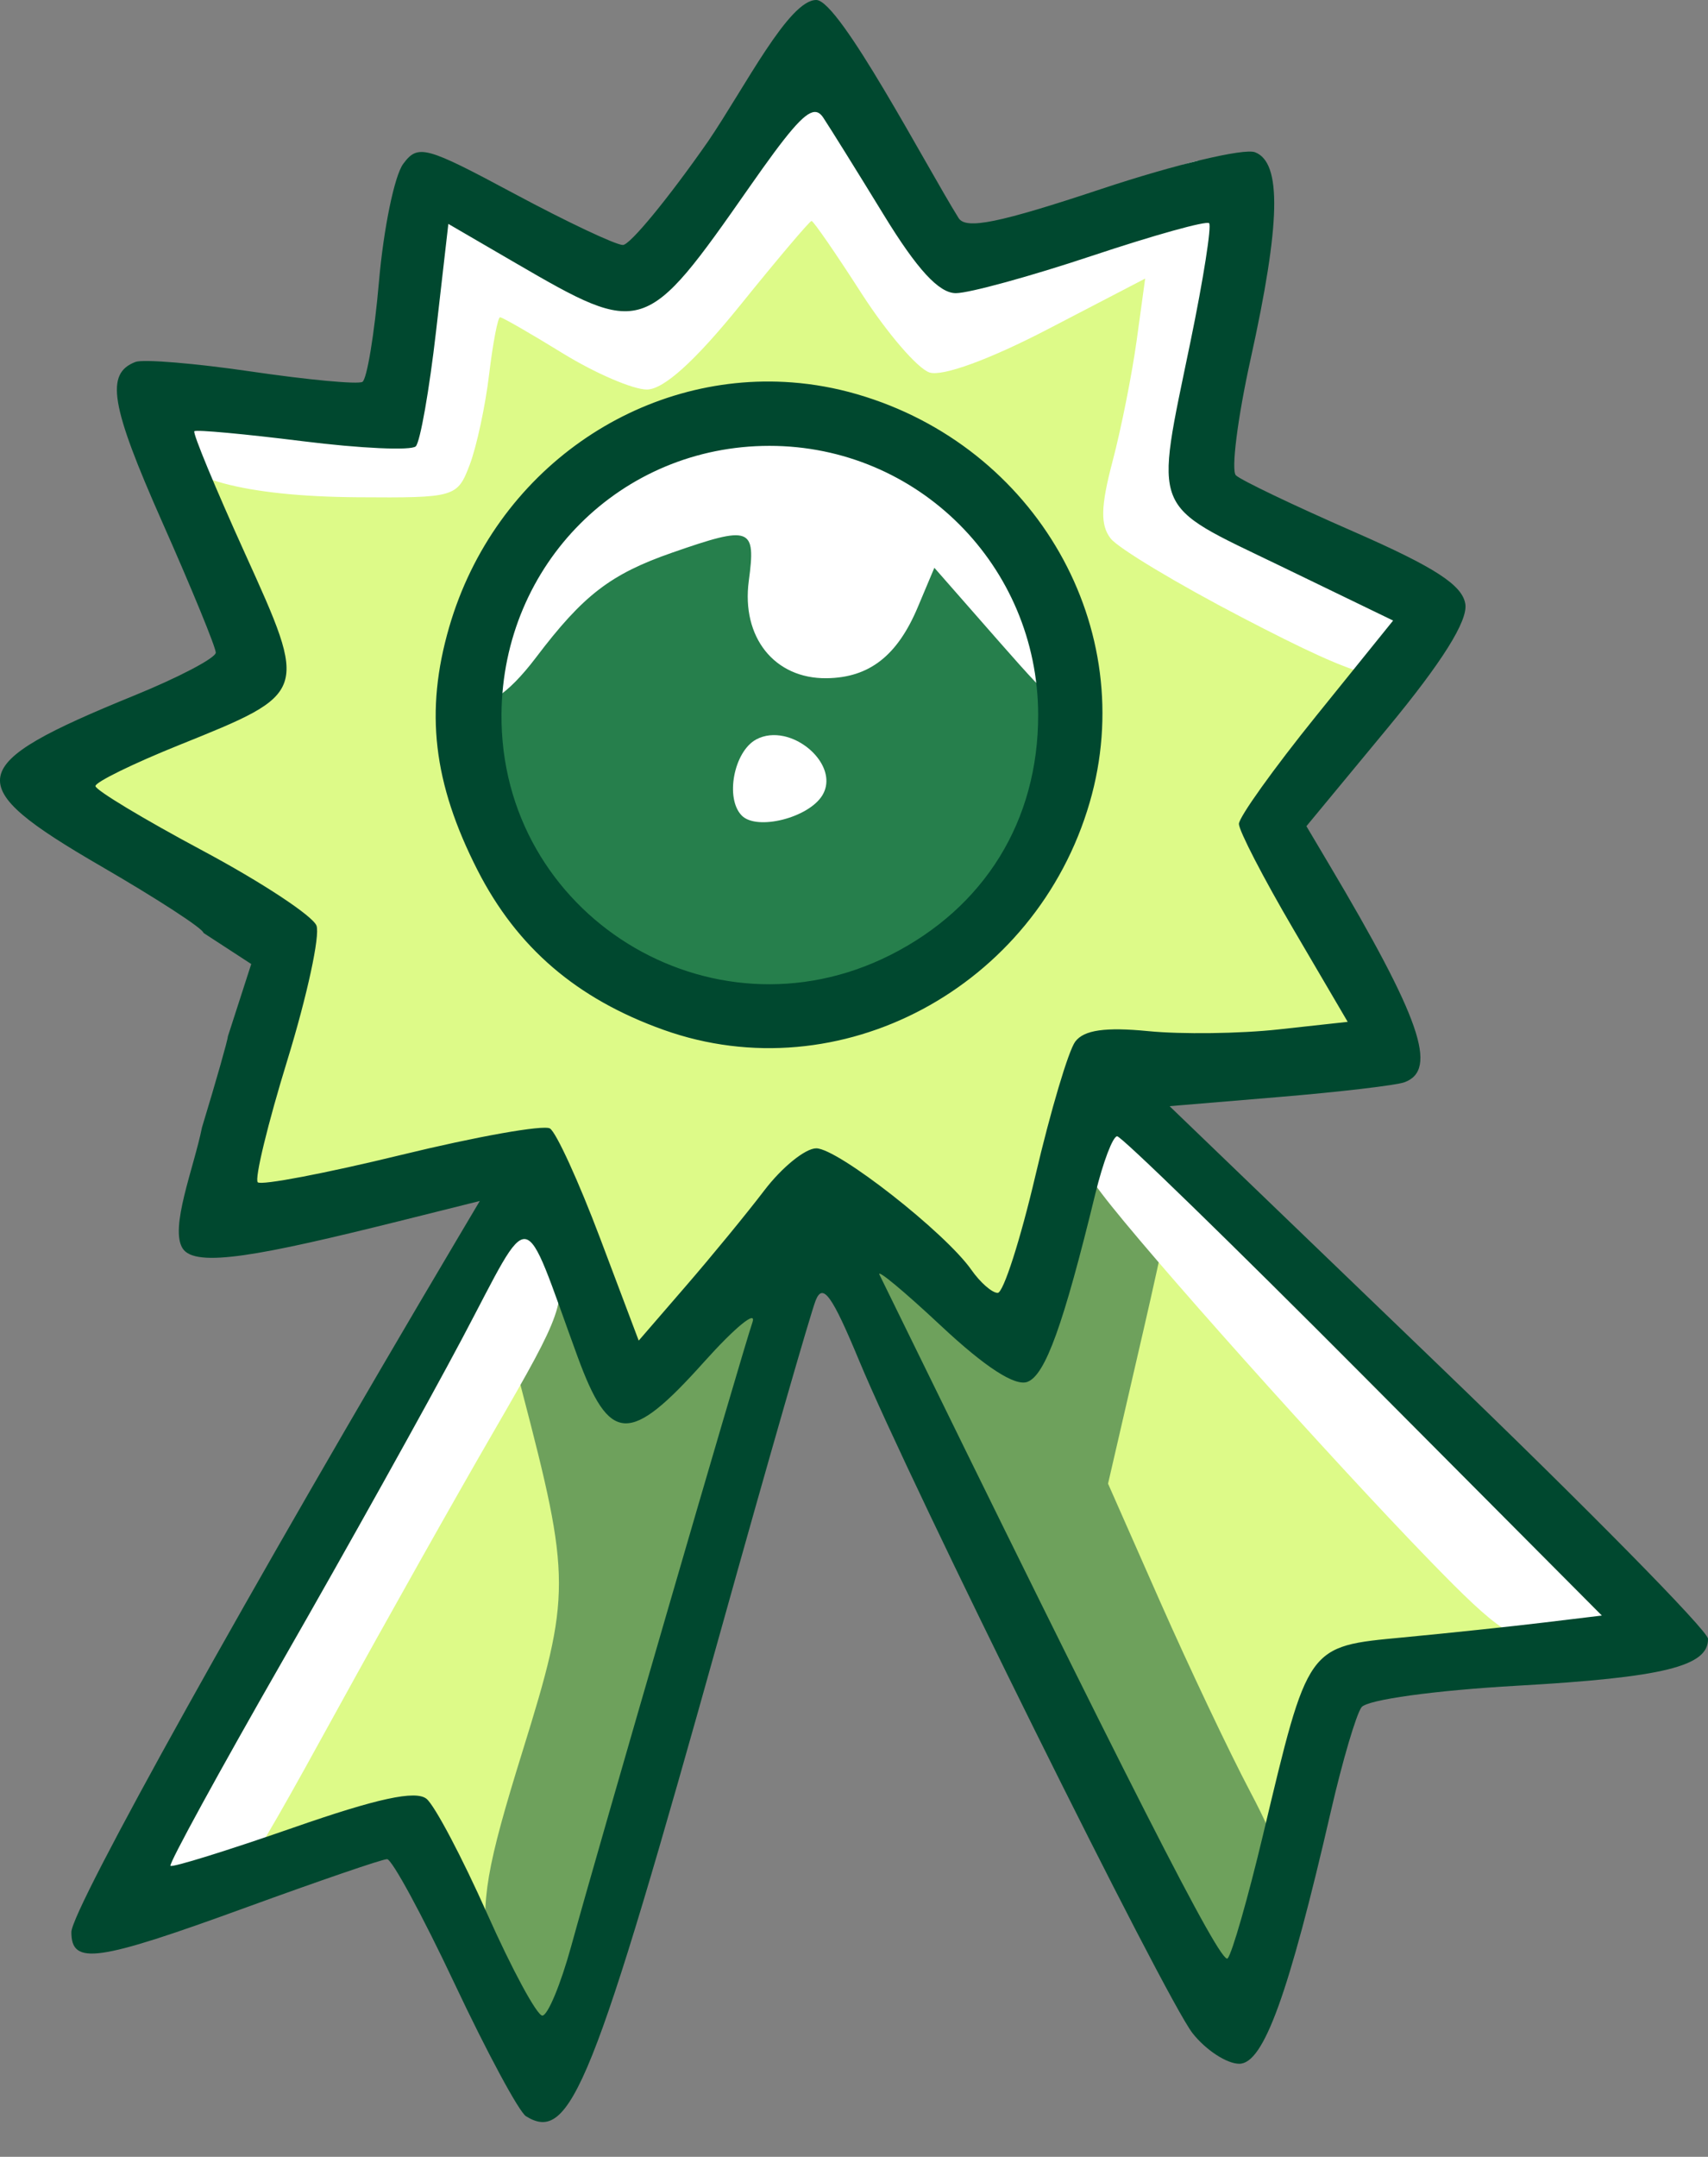 <svg width="42" height="53" viewBox="0 0 42 53" fill="none" xmlns="http://www.w3.org/2000/svg">
<rect x="0" y="0" width="42" height="53" fill="#808080" stroke="none"/>
<path d="M19.958 2.157C19.111 2.377 18.715 3.293 18.177 3.906C17.373 4.925 16.739 6.127 15.709 6.938C14.917 7.14 14.189 6.525 13.5 6.219C12.72 5.823 12.008 5.279 11.191 4.966C10.496 4.895 10.331 5.647 10.329 6.185C10.151 7.592 10.018 9.007 9.748 10.389C8.126 10.364 6.514 10.02 4.884 9.985C4.188 10.024 4.022 10.87 4.383 11.36C5.018 12.941 5.817 14.462 6.351 16.08C6.465 16.417 6.421 16.776 6.034 16.88C4.741 17.611 3.258 17.977 2.019 18.799C1.508 19.302 2.005 19.99 2.535 20.213C4.064 21.151 5.692 21.931 7.152 22.979C6.855 24.977 6.086 26.86 5.706 28.853C5.655 29.561 6.484 29.775 7.036 29.608C9.095 29.265 11.104 28.628 13.179 28.387C13.982 29.915 14.457 31.595 15.169 33.156C15.492 33.741 16.268 33.445 16.519 32.946C17.695 31.674 18.672 30.224 19.908 29.01C20.204 28.73 20.542 29.229 20.827 29.338C21.933 30.092 22.939 30.99 23.789 32.022C24.217 32.524 25.105 32.364 25.273 31.707C25.974 29.852 26.23 27.858 26.959 26.012C29.054 26.006 31.18 26.066 33.244 25.689C33.887 25.485 33.735 24.703 33.379 24.301C32.612 22.974 31.805 21.665 31.135 20.286C32.23 18.649 33.558 17.177 34.728 15.604C35.106 14.973 34.351 14.538 33.843 14.365C32.429 13.613 30.879 13.084 29.571 12.15C29.201 11.734 29.49 11.089 29.498 10.593C29.734 8.909 30.221 7.26 30.352 5.564C30.342 4.902 29.565 4.71 29.063 4.978C27.213 5.465 25.42 6.177 23.547 6.567C22.279 5.368 21.637 3.672 20.52 2.35C20.369 2.2 20.165 2.152 19.958 2.157ZM18.866 10.034C22.523 9.947 25.972 12.921 26.407 16.558C26.841 19.674 25.074 22.9 22.277 24.304C20.741 25.106 18.901 25.301 17.219 24.924C15.408 24.456 13.639 23.387 12.662 21.719C11.562 20.004 11.031 17.855 11.584 15.856C12.166 13.459 13.992 11.391 16.282 10.487C17.106 10.164 17.982 10.018 18.866 10.034Z" fill="#DDFA88"/>
<path d="M27.173 27.344C26.515 27.883 26.51 28.842 26.233 29.597C25.873 30.833 25.638 32.156 25.053 33.296C23.943 32.656 23.153 31.573 22.058 30.925C21.441 30.693 20.913 31.501 21.3 32.008C23.867 37.289 26.474 42.552 29.173 47.767C29.422 48.242 29.834 49.056 30.482 48.671C31.022 48.215 31.023 47.372 31.262 46.732C31.774 44.979 32.06 43.163 32.763 41.471C33.096 40.842 33.981 40.974 34.575 40.856C36.197 40.657 37.85 40.58 39.45 40.274C40.089 40.092 39.993 39.232 39.487 38.94C35.63 35.119 31.86 31.208 27.915 27.477C27.68 27.304 27.454 27.265 27.173 27.344Z" fill="#DDFA88"/>
<path d="M12.792 29.86C12.005 30.05 11.788 30.982 11.371 31.573C8.952 36.099 6.351 40.525 3.9 45.034C3.597 45.456 3.482 46.186 4.087 46.403C4.761 46.521 5.406 46.081 6.058 45.943C7.404 45.541 8.731 44.971 10.119 44.765C11.133 46.315 11.658 48.115 12.668 49.676C12.989 50.239 13.884 50.187 14.085 49.555C14.989 47.129 15.569 44.592 16.328 42.118C17.224 38.943 18.208 35.791 19.084 32.611C19.162 31.944 18.266 31.614 17.853 32.111C17.02 32.807 16.33 33.665 15.465 34.319C15.133 34.218 15.082 33.708 14.914 33.425C14.413 32.323 14.204 31.047 13.436 30.088C13.266 29.925 13.028 29.834 12.792 29.86Z" fill="#DDFA88"/>
<path d="M18.836 10.344C15.569 10.332 12.523 12.826 11.883 16.029C11.524 17.928 11.793 19.994 12.938 21.592C14.387 23.739 17.04 25.097 19.643 24.738C21.364 24.612 22.985 23.725 24.198 22.526C25.652 21.052 26.287 18.921 26.092 16.882C25.862 13.451 22.802 10.513 19.374 10.358C19.195 10.347 19.016 10.342 18.836 10.344Z" fill="#267F4C"/>
<g style="mix-blend-mode:hard-light" opacity="0.5">
<path d="M18.429 3.367L15.543 6.47C16.508 6.793 17.336 6.199 18.369 3.518C18.392 3.459 18.407 3.424 18.429 3.367ZM6.167 9.893C6.782 10 7.294 10.12 7.473 10.215C7.95 10.469 8.385 10.387 8.756 10.024L6.167 9.893ZM5.127 13.349L6.048 15.863C6.017 15.288 5.707 14.502 5.139 13.371C5.135 13.363 5.13 13.356 5.127 13.349ZM5.724 16.771L4.688 17.301C5.148 17.152 5.501 16.986 5.724 16.771ZM27.37 27.96C26.431 27.994 26.19 28.441 25.907 30.143C25.798 30.794 25.633 31.712 25.539 32.183L25.368 33.039L24.38 31.961C23.657 31.172 23.15 30.882 22.489 30.882C21.73 30.882 21.586 30.997 21.586 31.605C21.586 32.002 21.736 32.42 21.919 32.533C22.571 32.936 25.422 39.385 26.75 43.461C27.612 46.109 28.325 47.792 28.723 48.123C29.066 48.408 29.578 48.641 29.86 48.641C30.55 48.641 31.245 47.806 31.481 46.696C31.628 45.999 31.456 45.376 30.745 44.032C30.235 43.067 29.239 40.968 28.532 39.368L27.247 36.458L28.113 32.708C28.589 30.646 28.982 28.752 28.982 28.498C28.985 28.171 28.649 28.019 27.818 27.969C27.653 27.959 27.505 27.956 27.37 27.96ZM12.837 29.761C12.745 29.755 12.655 29.769 12.57 29.801C11.941 30.043 11.998 30.974 12.838 34.186C14.043 38.795 14.044 39.19 12.854 43.018C11.958 45.9 11.826 46.671 11.992 48.049C12.1 48.944 12.321 49.843 12.484 50.047C12.646 50.25 13.025 50.417 13.325 50.417C13.927 50.417 14.616 49.392 14.328 48.925C14.227 48.763 15.103 45.535 16.273 41.754C18.91 33.236 19.032 32.778 18.818 32.221C18.537 31.488 17.551 31.704 16.729 32.681C16.308 33.182 15.958 33.748 15.949 33.939C15.942 34.13 15.562 33.487 15.106 32.51C14.295 30.776 13.485 29.802 12.837 29.761Z" fill="#00482F"/>
</g>
<g style="mix-blend-mode:overlay">
<path d="M20.367 2.201C19.696 2.33 18.814 3.193 17.503 4.956L15.642 7.458L13.559 6.277C10.96 4.804 10.501 4.853 10.435 6.607C10.407 7.332 10.299 8.496 10.194 9.193L10.004 10.46H7.041C4.378 10.46 4.088 10.513 4.177 10.978C4.324 11.743 6.024 12.2 8.79 12.219C11.196 12.236 11.245 12.221 11.55 11.422C11.72 10.974 11.935 9.976 12.027 9.202C12.12 8.429 12.241 7.796 12.297 7.796C12.354 7.796 13.049 8.196 13.842 8.684C14.636 9.172 15.565 9.572 15.906 9.572C16.318 9.572 17.09 8.874 18.201 7.501C19.121 6.361 19.911 5.429 19.956 5.429C20.002 5.429 20.553 6.227 21.181 7.204C21.81 8.181 22.564 9.058 22.857 9.153C23.178 9.257 24.341 8.831 25.775 8.085L28.16 6.845L27.951 8.364C27.836 9.2 27.569 10.539 27.357 11.341C27.066 12.442 27.055 12.905 27.312 13.233C27.499 13.473 28.951 14.345 30.541 15.172C33.609 16.768 34.315 16.94 34.9 16.235C35.722 15.244 35.036 14.486 32.227 13.283L29.53 12.128L29.728 11.072C29.837 10.491 30.031 8.978 30.159 7.709C30.287 6.44 30.47 5.324 30.565 5.228C30.905 4.888 30.135 3.948 29.515 3.948C29.168 3.948 27.668 4.599 26.181 5.393L23.478 6.837L22.383 5.27C21.78 4.409 21.288 3.433 21.288 3.103C21.288 2.773 21.147 2.417 20.975 2.31C20.791 2.196 20.591 2.158 20.367 2.201ZM19.264 10.727C17.802 10.734 16.266 11.031 14.841 11.645C12.958 12.454 12.228 13.237 11.692 15.018C10.963 17.439 11.75 18.042 13.18 16.157C14.344 14.622 15.011 14.109 16.53 13.58C18.465 12.907 18.591 12.953 18.413 14.274C18.228 15.659 19.044 16.681 20.325 16.666C21.375 16.654 22.067 16.115 22.571 14.914L22.976 13.952L24.573 15.772C26.048 17.451 26.178 17.535 26.263 16.86C26.394 15.811 25.827 13.923 25.106 13.006C23.932 11.513 21.7 10.716 19.264 10.727ZM19.268 18.089C19.04 18.041 18.805 18.058 18.596 18.17C18.044 18.466 17.825 19.625 18.242 20.043C18.616 20.417 19.886 20.096 20.222 19.543C20.569 18.971 19.951 18.233 19.268 18.089ZM27.219 27.563C26.951 27.507 26.766 27.594 26.609 27.782C26.316 28.136 26.405 28.426 27.09 29.328C28.186 30.773 32.693 35.811 35.165 38.356C36.863 40.104 37.242 40.354 38.188 40.354C40.096 40.354 40.52 38.855 38.785 38.25C38.285 38.075 35.97 35.904 33.268 33.073C29.565 29.193 28.022 27.733 27.219 27.563ZM13.086 29.507C12.652 29.341 11.987 30.141 10.826 32.018C9.926 33.474 8.18 36.679 6.947 39.14C5.715 41.601 4.242 44.13 3.674 44.758C2.471 46.089 2.418 46.38 3.269 46.975C3.734 47.301 4.092 47.341 4.65 47.129C5.645 46.751 5.834 46.485 8.31 41.982C9.474 39.865 11.213 36.774 12.177 35.113C13.84 32.243 13.915 32.028 13.677 30.823C13.525 30.053 13.347 29.606 13.086 29.507Z" fill="white"/>
</g>
<path d="M20.075 4.38693e-05C19.403 -0.011 18.319 2.141 17.414 3.471C16.436 4.873 15.492 6.02 15.317 6.02C15.142 6.02 13.943 5.454 12.651 4.762C10.458 3.587 10.278 3.538 9.915 4.027C9.701 4.314 9.433 5.611 9.32 6.908C9.207 8.205 9.023 9.318 8.912 9.384C8.801 9.449 7.578 9.335 6.194 9.132C4.81 8.928 3.522 8.821 3.331 8.894C2.586 9.177 2.717 9.959 3.987 12.824C4.713 14.46 5.306 15.906 5.306 16.037C5.306 16.167 4.407 16.64 3.308 17.088C-0.908 18.807 -0.998 19.267 2.488 21.288C3.868 22.088 5.004 22.825 5.004 22.925L6.178 23.689L5.603 25.469C5.603 25.547 5.317 26.553 4.967 27.704C4.767 28.7 4.166 30.175 4.492 30.679C4.805 31.166 6.424 30.851 9.811 30.008L11.798 29.512L11.26 30.419C6.164 39.009 1.755 46.923 1.755 47.478C1.755 48.298 2.381 48.209 6.062 46.868C7.845 46.219 9.399 45.685 9.518 45.685C9.636 45.683 10.384 47.06 11.179 48.746C11.974 50.432 12.764 51.898 12.935 52.003C14.031 52.68 14.587 51.292 17.727 40.057C18.886 35.906 19.936 32.26 20.058 31.954C20.234 31.516 20.46 31.83 21.126 33.434C22.402 36.506 28.653 49.107 29.326 49.963C29.65 50.375 30.167 50.713 30.474 50.713C31.072 50.713 31.688 49.016 32.729 44.497C33.01 43.276 33.348 42.131 33.48 41.952C33.615 41.768 35.279 41.538 37.311 41.423C40.9 41.22 42.015 40.946 42 40.269C41.996 40.071 39.015 37.046 35.376 33.546L28.76 27.182L31.462 26.956C32.949 26.832 34.331 26.669 34.534 26.595C35.371 26.291 34.931 25.023 32.674 21.227L32.125 20.302L34.126 17.884C35.461 16.27 36.095 15.26 36.033 14.845C35.963 14.378 35.283 13.938 33.277 13.06C31.812 12.42 30.513 11.799 30.391 11.68C30.269 11.562 30.432 10.274 30.754 8.817C31.491 5.482 31.523 3.995 30.861 3.741C30.59 3.637 28.892 4.042 27.087 4.642C24.559 5.482 23.752 5.646 23.572 5.358C22.777 4.085 20.646 0.01 20.075 4.38693e-05ZM20.03 2.752C20.116 2.747 20.183 2.799 20.245 2.892C20.412 3.144 21.08 4.216 21.729 5.276C22.551 6.619 23.088 7.204 23.504 7.204C23.831 7.204 25.34 6.79 26.856 6.285C28.373 5.78 29.667 5.419 29.732 5.485C29.797 5.55 29.591 6.863 29.273 8.401C28.393 12.668 28.267 12.353 31.473 13.902L34.257 15.249L32.361 17.597C31.318 18.889 30.465 20.081 30.465 20.246C30.465 20.412 31.066 21.574 31.802 22.829L33.14 25.11L31.432 25.297C30.493 25.4 29.054 25.419 28.234 25.338C27.182 25.235 26.655 25.31 26.441 25.595C26.274 25.817 25.834 27.297 25.462 28.884C25.09 30.471 24.672 31.77 24.534 31.77C24.395 31.77 24.105 31.516 23.887 31.205C23.245 30.288 20.601 28.218 20.072 28.218C19.803 28.218 19.23 28.682 18.797 29.249C18.365 29.816 17.492 30.879 16.858 31.611L15.706 32.943L14.755 30.423C14.232 29.038 13.678 27.826 13.523 27.73C13.368 27.635 11.722 27.927 9.865 28.38C8.008 28.832 6.42 29.135 6.338 29.052C6.256 28.97 6.584 27.615 7.069 26.042C7.553 24.468 7.874 22.985 7.782 22.745C7.69 22.506 6.43 21.676 4.981 20.902C3.532 20.128 2.347 19.414 2.347 19.316C2.347 19.217 3.276 18.762 4.413 18.305C7.588 17.027 7.584 17.039 6.022 13.595C5.293 11.988 4.734 10.639 4.779 10.597C4.825 10.554 6.024 10.665 7.445 10.842C8.865 11.02 10.116 11.076 10.224 10.968C10.332 10.86 10.557 9.586 10.723 8.137L11.025 5.502L12.679 6.464C15.805 8.281 15.868 8.261 18.429 4.597C19.357 3.27 19.775 2.764 20.03 2.752ZM19.473 9.397C15.738 9.115 12.167 11.553 11.046 15.408C10.444 17.478 10.65 19.24 11.742 21.382C12.714 23.286 14.182 24.545 16.318 25.307C20.645 26.851 25.471 24.276 26.796 19.718C28.037 15.449 25.482 10.969 21.077 9.688C20.543 9.533 20.006 9.437 19.473 9.397ZM18.921 10.956C22.573 10.956 25.52 13.906 25.529 17.563C25.532 20.165 24.215 22.302 21.885 23.472C17.469 25.69 12.287 22.471 12.332 17.539C12.365 13.858 15.27 10.956 18.921 10.956ZM27.471 27.922C27.576 27.922 30.301 30.572 33.526 33.811L39.39 39.699L37.961 39.871C37.175 39.966 35.619 40.13 34.503 40.236C32.132 40.461 32.176 40.4 31.058 45.089C30.689 46.635 30.297 48.001 30.188 48.124C30.026 48.305 27.796 43.928 21.628 31.326C21.548 31.163 22.229 31.728 23.142 32.582C24.229 33.598 24.962 34.073 25.266 33.956C25.705 33.788 26.148 32.562 26.936 29.328C27.125 28.555 27.365 27.922 27.471 27.922ZM12.92 30.449C13.236 30.497 13.505 31.431 14.198 33.324C14.99 35.489 15.479 35.512 17.308 33.472C18.075 32.617 18.612 32.177 18.503 32.493C18.263 33.188 14.703 45.431 14.045 47.827C13.787 48.763 13.469 49.529 13.336 49.529C13.204 49.529 12.592 48.4 11.977 47.02C11.363 45.64 10.693 44.373 10.49 44.204C10.226 43.986 9.282 44.189 7.198 44.916C5.591 45.475 4.238 45.895 4.192 45.849C4.146 45.803 5.389 43.53 6.956 40.798C8.523 38.066 10.505 34.511 11.361 32.898C12.24 31.241 12.603 30.402 12.92 30.449Z" fill="#00482F"/>
</svg>
